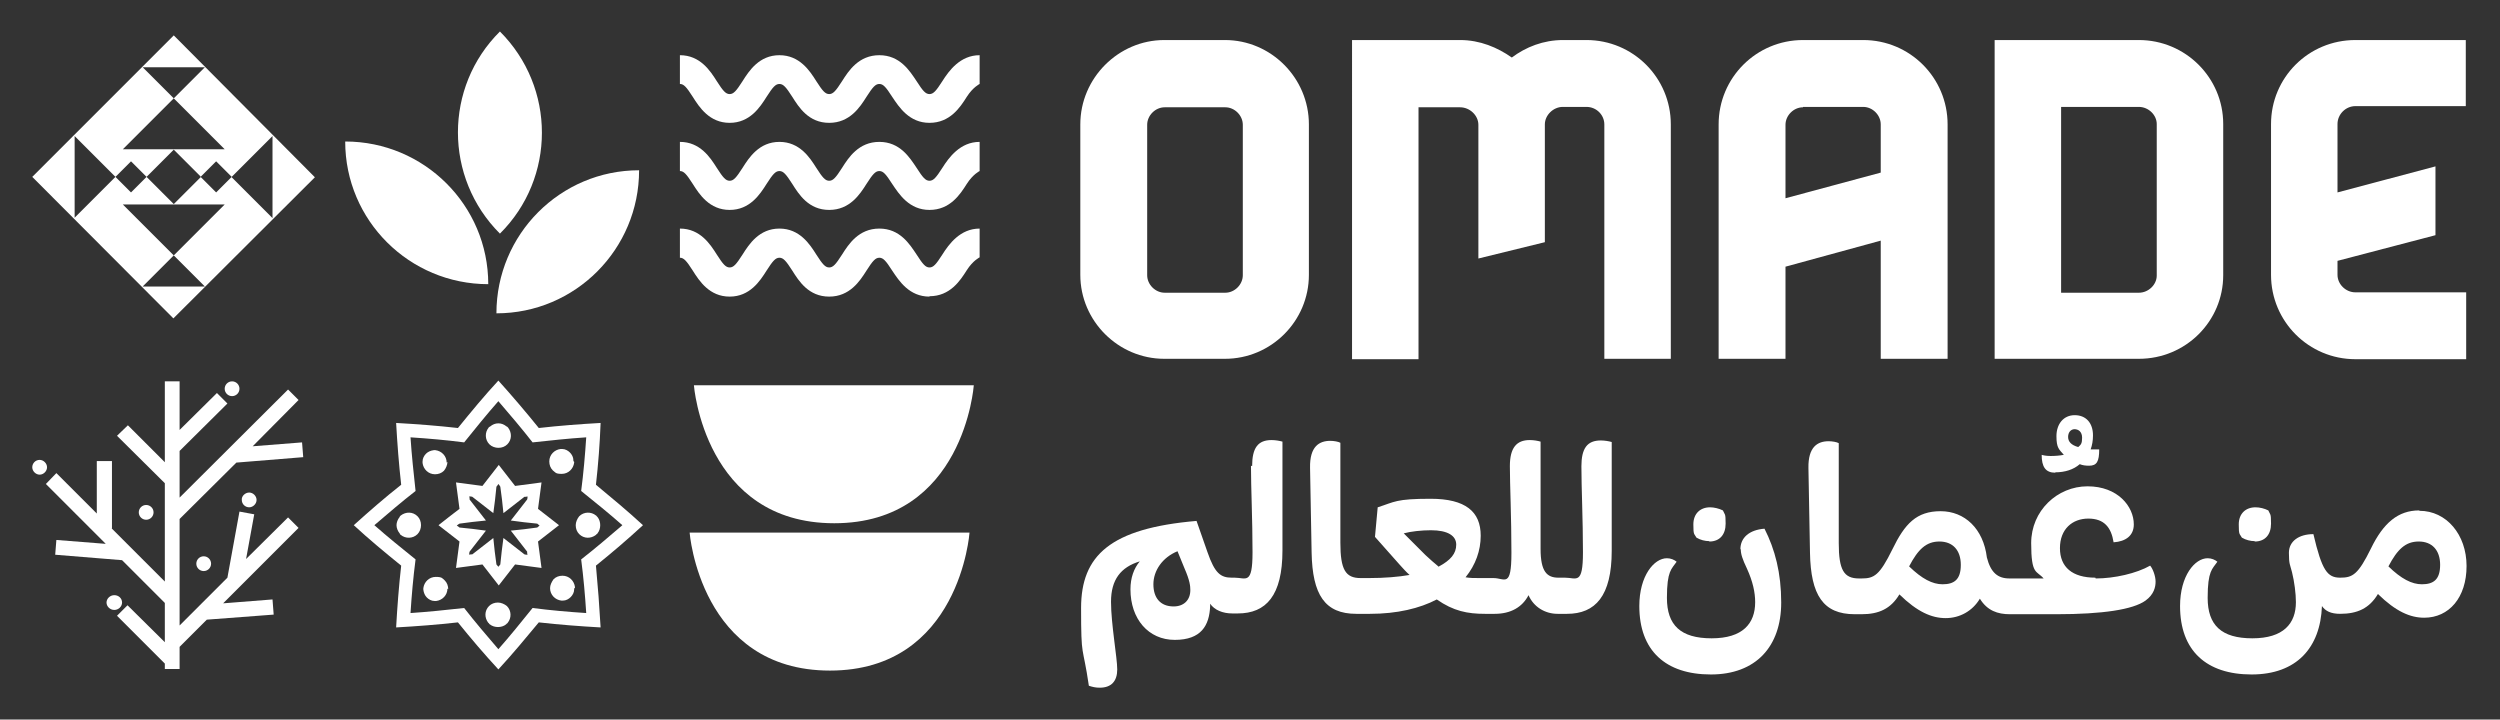 <?xml version="1.0" encoding="UTF-8"?>
<svg xmlns="http://www.w3.org/2000/svg" version="1.1" viewBox="0 0 643.1 185.1">
  <rect x="0" y="0" width="643.1" height="185.1" fill="#333333" stroke="none"/>
  <defs>
    <style>
      .cls-1 {
        fill-rule: evenodd;
      }

      .cls-1, .cls-2 {
        fill: #fff;
      }
    </style>
  </defs>
  <!-- Generator: Adobe Illustrator 28.7.9, SVG Export Plug-In . SVG Version: 1.2.0 Build 218)  -->
  <g>
    <g id="Layer_1">
      <g>
        <path class="cls-2" d="M315.1,10.3c11.9,0,21.6,9.8,21.6,21.7v38.7c0,11.9-9.7,21.6-21.6,21.6h-15.6c-11.8,0-21.6-9.7-21.6-21.6v-38.7c0-11.9,9.8-21.7,21.6-21.7,0,0,15.6,0,15.6,0ZM299.6,27.6c-2.4,0-4.5,2.1-4.5,4.5v38.7c0,2.4,2.1,4.5,4.5,4.5h15.6c2.4,0,4.5-2.1,4.5-4.5v-38.7c0-2.4-2.1-4.5-4.5-4.5,0,0-15.6,0-15.6,0Z"/>
        <path class="cls-2" d="M408.1,10.3c12,0,21.7,9.7,21.7,21.7v60.3h-17.1v-60.3c0-2.4-2-4.5-4.6-4.5h-6.1c-2.4,0-4.6,2.1-4.6,4.5v30.3l-17.1,4.2v-34.4c0-2.4-2.2-4.5-4.7-4.5h-10.7v64.8h-17.1V10.3h27.8c5.1,0,9.6,1.9,13.3,4.5,3.6-2.7,8.1-4.5,13.2-4.5h6.1Z"/>
        <path class="cls-2" d="M479.3,10.3c12,0,21.7,9.7,21.7,21.7v60.3h-17.2v-30.4l-24.5,6.7v23.7h-17.2v-60.3c0-12,9.7-21.7,21.7-21.7h15.5,0ZM463.8,27.6c-2.4,0-4.5,2.1-4.5,4.5v18.9l24.5-6.6v-12.4c0-2.4-2.1-4.5-4.5-4.5h-15.5Z"/>
        <path class="cls-2" d="M550.2,10.3c12,0,21.7,9.7,21.7,21.6v38.9c0,11.8-9.6,21.5-21.7,21.5h-37.1V10.3h37.1ZM530.2,75.3h20c2.5,0,4.6-2.1,4.6-4.4V31.9c0-2.3-2.1-4.4-4.6-4.4h-20s0,47.7,0,47.7Z"/>
        <path class="cls-2" d="M605.9,27.3c-2.5,0-4.6,2.1-4.6,4.6v17.6l25.2-6.7v17.7l-25.2,6.6v3.6c0,2.4,2.1,4.5,4.6,4.5h28.5v17.2h-28.5c-12,0-21.7-9.7-21.7-21.7V31.9c0-11.9,9.6-21.6,21.7-21.6h28.4v17h-28.4Z"/>
      </g>
      <g>
        <path class="cls-1" d="M128.6,8.1c14.4,14.4,14.4,37.7,0,52-14.4-14.4-14.4-37.7,0-52Z"/>
        <path class="cls-1" d="M164.4,43.8c0,20.3-16.4,36.8-36.7,36.8,0-20.3,16.4-36.8,36.7-36.8Z"/>
        <path class="cls-1" d="M88.8,36.4c20.3,0,36.8,16.4,36.8,36.7-20.3,0-36.8-16.4-36.8-36.7Z"/>
        <path class="cls-2" d="M250.5,99.1s-2.5,35.5-35.9,35.5-36.1-35.5-36.1-35.5c0,0,72.1,0,72.1,0Z"/>
        <path class="cls-2" d="M249.4,137s-2.5,35.5-35.9,35.5-36.1-35.5-36.1-35.5h72.1Z"/>
        <path class="cls-2" d="M44.7,9.1L8.3,45.5l36.3,36.4,36.4-36.3L44.7,9.1ZM36.7,17.3h16l-8,8,13.1,13.1h-26.2l13.1-13.1-8-8ZM19.2,35l10.5,10.5-10.5,10.5s0-21.1,0-21.1ZM33.7,41.5l4,4,7-7,7,7-7,7-7-7-4,4-4-4,4-4ZM52.7,73.7h-16l8-8-13.1-13.1h26.2l-13.1,13.1,8,8ZM55.6,49.5l-4-4,4-4,4,4-4,4ZM59.6,45.5l10.5-10.5v21.1l-10.5-10.5Z"/>
        <g>
          <path class="cls-2" d="M165.4,135.1c-3.9-3.6-8-7-12.1-10.4.6-5.3,1-10.6,1.2-15.9-5.3.3-10.6.7-15.9,1.3-3.3-4.1-6.8-8.2-10.4-12.2-3.6,3.9-7,8-10.4,12.2-5.3-.6-10.6-1-15.9-1.3.3,5.3.7,10.6,1.3,15.9-4.2,3.3-8.2,6.8-12.2,10.4,3.9,3.6,8,7,12.2,10.4-.6,5.3-1,10.6-1.3,15.9,5.3-.3,10.6-.7,15.9-1.3,3.3,4.1,6.8,8.2,10.4,12.1,3.6-3.9,7-8,10.4-12.1,5.3.6,10.6,1,15.9,1.3-.3-5.3-.7-10.6-1.2-15.9,4.1-3.3,8.2-6.8,12.1-10.4ZM137,156.4c-2.9,3.6-5.8,7.2-8.8,10.6-3-3.5-6-7-8.8-10.6-4.6.5-9.2,1-13.8,1.3.3-4.6.7-9.2,1.3-13.8-3.6-2.9-7.2-5.8-10.6-8.8,3.5-3,7-6,10.6-8.8-.5-4.6-1-9.2-1.3-13.8,4.6.3,9.2.7,13.8,1.3,2.9-3.6,5.8-7.2,8.8-10.6,3,3.5,6,7,8.8,10.6,4.6-.5,9.2-1,13.8-1.3-.3,4.6-.7,9.2-1.3,13.8,3.6,2.9,7.2,5.8,10.6,8.8-3.5,3-7,6-10.6,8.8.6,4.6,1,9.2,1.3,13.8-4.6-.3-9.2-.7-13.8-1.3Z"/>
          <path class="cls-2" d="M143.8,135.1c-1.8-1.4-3.6-2.8-5.4-4.2.3-2.3.6-4.5.9-6.8-2.3.3-4.6.6-6.8.9-1.4-1.8-2.8-3.6-4.2-5.4-1.4,1.8-2.8,3.6-4.2,5.4-2.3-.3-4.6-.6-6.8-.9.3,2.3.6,4.6.9,6.8-1.8,1.4-3.7,2.8-5.4,4.2,1.8,1.4,3.6,2.8,5.4,4.2-.3,2.3-.6,4.5-.9,6.8,2.3-.3,4.6-.6,6.8-.9,1.4,1.8,2.8,3.6,4.2,5.4,1.4-1.8,2.8-3.6,4.2-5.4,2.3.3,4.6.6,6.8.9-.3-2.3-.6-4.6-.9-6.8,1.8-1.4,3.6-2.8,5.4-4.2ZM131.4,136.5c1.4,1.8,2.8,3.6,4.2,5.4,0,.3,0,.6.1.8-.3,0-.5,0-.8-.1-1.8-1.4-3.6-2.8-5.4-4.2-.3,2.3-.6,4.5-.8,6.8-.2.2-.3.4-.5.6-.2-.2-.3-.4-.5-.6-.3-2.2-.6-4.5-.8-6.8-1.8,1.4-3.6,2.8-5.4,4.2-.3,0-.5,0-.8.1,0-.3,0-.6.1-.8,1.4-1.8,2.8-3.6,4.2-5.4-2.2-.3-4.5-.6-6.8-.8-.2-.2-.4-.3-.7-.5.2-.2.4-.3.7-.5,2.2-.3,4.5-.6,6.8-.8-1.4-1.8-2.8-3.6-4.2-5.4,0-.3,0-.6-.1-.8.3,0,.6,0,.8.1,1.8,1.4,3.6,2.8,5.4,4.2.3-2.2.6-4.5.8-6.8.2-.2.3-.4.5-.7.2.2.3.4.5.7.3,2.2.6,4.5.8,6.8,1.8-1.4,3.6-2.8,5.4-4.2.3,0,.5,0,.8-.1,0,.3,0,.6-.1.8-1.4,1.8-2.8,3.6-4.2,5.4,2.2.3,4.5.6,6.8.8.2.2.4.3.6.5-.2.2-.4.3-.6.5-2.2.3-4.5.6-6.8.8h0Z"/>
          <path class="cls-2" d="M115.1,118.8c0,.8-.4,1.7-.9,2.3-.6.6-1.4.9-2.3.9-1.7,0-3-1.3-3.2-2.9,0,0,0-.1,0-.2,0,0,0-.2,0-.2,0-.8.4-1.5.9-2,.5-.5,1.2-.8,2-.9,0,0,.2,0,.2,0,0,0,.2,0,.2,0,1.6.2,2.9,1.5,2.9,3.2h0Z"/>
          <path class="cls-2" d="M108.3,135.1c0,.8-.3,1.7-.9,2.3-1.2,1.2-3.1,1.2-4.3.2,0,0-.1,0-.2-.2,0,0,0-.1-.1-.2-.5-.6-.8-1.4-.8-2.1s.3-1.5.8-2.1c0,0,0-.1.1-.2,0,0,.1-.1.2-.2,1.3-1,3.1-1,4.3.2.6.6.9,1.4.9,2.3h0Z"/>
          <path class="cls-2" d="M115.1,151.4c0,1.7-1.3,3-2.9,3.2,0,0-.1,0-.2,0s-.2,0-.2,0c-.8,0-1.5-.4-2-.9-.5-.5-.8-1.2-.9-2,0,0,0-.1,0-.2,0,0,0-.2,0-.2.2-1.6,1.5-2.9,3.2-2.9s1.7.4,2.3.9c.6.6.9,1.4.9,2.3h0Z"/>
          <path class="cls-2" d="M130.6,160.2c0,0,0,.1-.2.2s-.1.1-.2.2c-.6.5-1.4.7-2.1.7s-1.5-.2-2.1-.7c0,0-.1,0-.2-.2,0,0,0-.1-.2-.2-1-1.3-1-3.1.2-4.3.6-.6,1.4-.9,2.3-.9.8,0,1.7.4,2.3.9,1.2,1.2,1.2,3.1.2,4.3h0Z"/>
          <path class="cls-2" d="M147.7,151.4c0,0,0,.2,0,.2,0,.8-.4,1.5-.9,2-.5.5-1.2.9-2,.9,0,0-.1,0-.2,0s-.2,0-.2,0c-1.6-.2-2.9-1.5-2.9-3.2,0-.8.4-1.6.9-2.3.6-.6,1.4-.9,2.3-.9,1.7,0,3,1.3,3.2,2.9,0,0,0,.1,0,.2h0Z"/>
          <path class="cls-2" d="M154.4,135.1c0,.7-.2,1.5-.7,2.1,0,0,0,.1-.2.2s-.1.1-.2.2c-1.3,1-3.1,1-4.3-.2-.6-.6-.9-1.4-.9-2.3,0-.8.4-1.7.9-2.3,1.2-1.2,3.1-1.2,4.3-.2,0,0,.1,0,.2.2,0,0,.1.1.2.2.5.6.7,1.4.7,2.1h0Z"/>
          <path class="cls-2" d="M147.7,118.8c0,0,0,.2,0,.2-.2,1.6-1.5,2.9-3.2,2.9s-1.6-.4-2.3-.9c-.6-.6-.9-1.4-.9-2.3,0-1.7,1.3-3,2.9-3.2,0,0,.1,0,.2,0,0,0,.2,0,.2,0,.8,0,1.5.4,2,.9.5.5.9,1.2.9,2,0,0,0,.2,0,.2h0Z"/>
          <path class="cls-2" d="M130.5,114.3c-.6.6-1.4.9-2.3.9-.8,0-1.7-.3-2.3-.9-1.2-1.2-1.2-3.1-.2-4.3,0,0,0-.1.2-.2,0,0,.1,0,.2-.1.6-.5,1.3-.8,2.1-.8s1.5.3,2.1.8c0,0,.1,0,.2.1,0,0,.1.1.2.2,1,1.3,1,3.1-.2,4.3h0Z"/>
        </g>
        <g>
          <path class="cls-2" d="M239.1,54c-5.2,0-7.8-4-9.6-6.7-1.6-2.5-2.3-3.3-3.3-3.3s-1.7.8-3.3,3.3c-1.7,2.7-4.3,6.7-9.6,6.7s-7.8-4-9.5-6.7c-1.6-2.5-2.3-3.3-3.3-3.3s-1.7.8-3.3,3.3c-1.7,2.7-4.3,6.7-9.5,6.7s-7.8-4-9.5-6.7c-1.6-2.5-2.3-3.3-3.3-3.3v-7.5c5.2,0,7.8,4,9.5,6.7,1.6,2.5,2.3,3.3,3.3,3.3s1.7-.8,3.3-3.3c1.7-2.7,4.3-6.7,9.5-6.7s7.8,4,9.5,6.7c1.6,2.5,2.3,3.3,3.3,3.3s1.7-.8,3.3-3.3c1.7-2.7,4.3-6.7,9.6-6.7s7.8,4,9.6,6.7c1.6,2.5,2.3,3.3,3.3,3.3s1.7-.8,3.3-3.3c1.7-2.7,4.6-6.7,9.6-6.7v7.5s-1.7.8-3.3,3.3c-1.7,2.7-4.3,6.7-9.6,6.7h0Z"/>
          <path class="cls-2" d="M239.1,76.3c-5.2,0-7.8-4-9.6-6.7-1.6-2.5-2.3-3.3-3.3-3.3s-1.7.8-3.3,3.3c-1.7,2.7-4.3,6.7-9.6,6.7s-7.8-4-9.5-6.7c-1.6-2.5-2.3-3.3-3.3-3.3s-1.7.8-3.3,3.3c-1.7,2.7-4.3,6.7-9.5,6.7s-7.8-4-9.5-6.7c-1.6-2.5-2.3-3.3-3.3-3.3v-7.5c5.2,0,7.8,4,9.5,6.7,1.6,2.5,2.3,3.3,3.3,3.3s1.7-.8,3.3-3.3c1.7-2.7,4.3-6.7,9.5-6.7s7.8,4,9.5,6.7c1.6,2.5,2.3,3.3,3.3,3.3s1.7-.8,3.3-3.3c1.7-2.7,4.3-6.7,9.6-6.7s7.8,4,9.6,6.7c1.6,2.5,2.3,3.3,3.3,3.3s1.7-.8,3.3-3.3c1.7-2.7,4.6-6.7,9.6-6.7v7.4s-1.7.8-3.3,3.3c-1.7,2.7-4.3,6.7-9.6,6.7h0Z"/>
        </g>
        <path class="cls-2" d="M239.1,31.6c-5.2,0-7.8-4-9.6-6.7-1.6-2.5-2.3-3.3-3.3-3.3s-1.7.8-3.3,3.3c-1.7,2.7-4.3,6.7-9.6,6.7s-7.8-4-9.5-6.7c-1.6-2.5-2.3-3.3-3.3-3.3s-1.7.8-3.3,3.3c-1.7,2.7-4.3,6.7-9.5,6.7s-7.8-4-9.5-6.7c-1.6-2.5-2.3-3.3-3.3-3.3v-7.4c5.2,0,7.8,4,9.5,6.7,1.6,2.5,2.3,3.3,3.3,3.3s1.7-.8,3.3-3.3c1.7-2.7,4.3-6.7,9.5-6.7s7.8,4,9.5,6.7c1.6,2.5,2.3,3.3,3.3,3.3s1.7-.8,3.3-3.3c1.7-2.7,4.3-6.7,9.6-6.7s7.8,4,9.6,6.7c1.6,2.5,2.3,3.3,3.3,3.3s1.7-.8,3.3-3.3c1.7-2.7,4.6-6.7,9.6-6.7v7.4s-1.7.8-3.3,3.3c-1.7,2.7-4.3,6.7-9.6,6.7h0Z"/>
        <g>
          <polygon class="cls-2" points="74.1 133.1 63.3 143.8 65.4 132.3 61.6 131.6 58.5 148.6 58.5 148.6 46.2 160.9 46.2 133.5 60.8 119 78 117.6 77.7 113.8 65 114.8 76.8 102.9 74.1 100.2 46.2 128 46.2 116 46.2 116 58.5 103.8 55.8 101.1 46.2 110.6 46.2 98.1 42.4 98.1 42.4 118.9 32.9 109.4 30.1 112.1 42.4 124.3 42.4 149.6 28.7 135.9 28.8 135.9 28.8 118.6 24.9 118.6 24.9 132.1 14.5 121.7 11.8 124.5 27.2 139.9 14.5 138.9 14.2 142.7 31.4 144.1 42.4 155.1 42.4 165.2 32.8 155.7 30.1 158.4 42.4 170.7 42.4 170.7 42.4 172.1 46.2 172.1 46.2 166.4 53.2 159.4 70.4 158.1 70.1 154.2 57.4 155.2 76.8 135.8 74.1 133.1"/>
          <path class="cls-2" d="M62.2,128.6c0,1.1.9,1.9,1.9,1.9s1.9-.9,1.9-1.9-.9-1.9-1.9-1.9-2,.9-1.9,1.9Z"/>
          <circle class="cls-2" cx="59.7" cy="100" r="1.9"/>
          <circle class="cls-2" cx="52.4" cy="145" r="1.9"/>
          <path class="cls-2" d="M31.4,155c0-1.1-.9-1.9-2-1.9s-2,.9-2,1.9.9,1.9,2,1.9,2-.9,2-1.9Z"/>
          <circle class="cls-2" cx="37.6" cy="131.8" r="1.9"/>
          <path class="cls-2" d="M10.2,118.3c-1.1,0-1.9.9-1.9,1.9s.9,1.9,1.9,1.9,1.9-.9,1.9-1.9-.9-1.9-1.9-1.9Z"/>
        </g>
      </g>
      <g>
        <path class="cls-2" d="M321.8,119.8c0,5.8.4,13.8.4,22.3s-1.7,6.5-4.6,6.5h-.7s0,0,0,0c0,0,0,0,0,0-2.9,0-4.4-1.1-6.3-6.6l-2.8-8c-22.2,1.9-29.7,8.9-29.7,22.4s.4,9.1,2,20c.9.3,1.7.5,2.8.5,3,0,4.5-1.7,4.5-4.7s-1.6-11.7-1.6-17.4,2.5-8.9,7.4-10.4c-1.5,1.8-2.4,4.2-2.4,7.2,0,7.6,4.6,13,11.4,13s8.9-3.7,9.1-8.7v-.6c1.1,1.6,3.2,2.5,5.7,2.5s0,0,0,0,0,0,0,0h1.4c7.3,0,11.5-4.6,11.5-16.2v-28c-.7-.2-1.8-.4-2.8-.4-3.5,0-5,2-5,6.7ZM301.9,156c-3.4,0-5.2-2.2-5.2-5.7s2.3-6.9,6.2-8.5l1.8,4.4c1.4,3.2,1.5,4.6,1.5,5.6,0,2.6-1.7,4.2-4.3,4.2Z"/>
        <path class="cls-2" d="M406.8,119.8c0,5.8.4,13.8.4,22.3s-1.7,6.5-4.6,6.5h-.7s0,0,0,0,0,0,0,0h-1c-3,0-4.6-1.6-4.6-7.4v-27.6c-.7-.2-1.7-.4-2.8-.4-3.4,0-5.1,2-5.1,6.7s.4,13.1.4,22.3-1.7,6.5-4.6,6.5h-3.6c-1.4,0-2.5,0-3.6-.2,2.6-3.2,3.9-6.9,3.9-10.7,0-6.2-3.9-9.5-12.9-9.5s-9.2.8-13.6,2.2l-.7,7.6,6.3,7.1c.9,1,1.7,1.9,2.6,2.7-2.9.5-6.4.8-10.5.8h-1.4s0,0,0,0c0,0,0,0,0,0h-.7c-3.9,0-5.2-2.2-5.2-9.1v-25.7c-.5-.3-1.7-.5-2.6-.5-2.8,0-5.3,1.4-5.2,6.9l.4,21.8c.2,10.9,3.4,15.8,11.5,15.8h1.8s0,0,0,0c0,0,0,0,0,0h1.7c7,0,12.8-1.4,17.2-3.7,4.3,3,7.9,3.7,12.4,3.7h2.5c4.1,0,7.1-1.7,8.7-4.8,1.3,3,4.2,4.8,7.5,4.8h1s0,0,0,0,0,0,0,0h1.4c7.3,0,11.5-4.6,11.5-16.2v-28c-.7-.2-1.8-.4-2.8-.4-3.5,0-5,2-5,6.7ZM370,145.7c-1-.8-2.1-1.8-3.3-2.9l-5.6-5.6c1.8-.5,4.6-.8,7-.8,4.3,0,6.5,1.4,6.5,3.7s-1.4,4-4.6,5.7Z"/>
        <path class="cls-2" d="M439.7,139.3c2.7,0,4.2-1.8,4.2-4.6s-.2-2.2-.7-3.4c-1-.5-2.3-.8-3.3-.8-2.5,0-4.3,1.6-4.3,4.4s.2,2.3.8,3.4c1,.6,2.2.9,3.3.9Z"/>
        <path class="cls-2" d="M447.8,141.3c0,1.2.4,2.5,1.6,5,1.5,3.3,2.1,6.1,2.1,8.6,0,5.5-3.2,9.3-11.2,9.3s-11.5-3.4-11.5-10.4,1.2-7.4,2.5-9.3c-.6-.5-1.5-.9-2.5-.9-3.3,0-7.1,4.5-7.1,12.3,0,11.5,6.8,17.6,18.4,17.6s18.1-7.2,18.1-18.5h0c0-7.6-1.6-13.7-4.3-19-3.9.3-6.2,2.3-6.2,5.3Z"/>
        <path class="cls-2" d="M528.7,121.5c2.5,0,4.7-.7,6.3-2.1.7.3,1.5.4,2.4.4,2,0,2.6-1.1,2.6-4.2-.8,0-1.5,0-2.2,0,.4-1.1.6-2.3.6-3.6,0-3.2-1.8-5.2-4.7-5.2s-4.7,2.3-4.7,5.4.7,3.4,1.9,4.8c-1,.2-2.2.3-3.4.3s-2-.2-2.3-.3c0,3.1,1,4.6,3.5,4.6ZM533.6,110.4c1.1,0,2,.7,2,2.2s-.3,1.8-1,2.4c-1.8-.5-2.6-1.4-2.6-2.6s.7-2,1.7-2Z"/>
        <path class="cls-2" d="M539,148.6c-5.9,0-9.1-2.7-9.1-7.6s3.2-7.6,7.3-7.6,5.9,2.3,6.5,6.1c3.1-.2,5.2-1.7,5.2-4.6,0-4.6-4.1-9.8-11.9-9.8s-14.5,6.3-14.5,14.6,1.4,7,3.2,9.1h-7s0,0,0,0c0,0,0,0,0,0h-1.8c-3,0-4.8-1.5-5.8-5.4-.9-7.4-5.7-11.9-11.9-11.9s-9.2,3.2-12.4,9.8c-3.3,6.7-4.7,7.5-7.9,7.5s0,0,0,0c0,0,0,0,0,0h-.7c-3.9,0-5.2-2.2-5.2-9.1v-25.7c-.5-.3-1.7-.5-2.6-.5-2.8,0-5.3,1.4-5.2,6.9l.4,21.8c.2,10.9,3.4,15.8,11.5,15.8h1.8s0,0,0,0c0,0,0,0,0,0,4.4,0,7.5-1.4,9.7-5.1,4.6,4.5,8.3,6.1,11.9,6.1s6.9-1.8,8.8-5c1.9,3.1,4.6,4,7.7,4h1.8s0,0,0,0c0,0,0,0,0,0h10.2c11.9,0,19.7-1.2,22.9-3.5,2.2-1.6,2.6-3.5,2.6-4.9s-.7-3.3-1.4-4.1c-3.5,2-9.2,3.3-14,3.3ZM499.7,150.3c-2.6,0-5.3-1.4-8.6-4.6,2.3-4.4,4.4-6.4,7.8-6.4s5.5,2.2,5.5,6-1.7,5-4.7,5Z"/>
        <path class="cls-2" d="M580,139.3c2.7,0,4.2-1.8,4.2-4.6s-.2-2.2-.7-3.4c-1-.5-2.2-.8-3.3-.8-2.5,0-4.3,1.6-4.3,4.4s.2,2.3.8,3.4c1,.6,2.2.9,3.3.9Z"/>
        <path class="cls-2" d="M622.3,131.3c-5.4,0-9.2,3.2-12.4,9.8-3.3,6.7-4.7,7.5-7.9,7.5s0,0,0,0c0,0,0,0,0,0-3.3,0-4.7-1.8-6.9-11.2-3.7,0-6.3,1.8-6.3,4.8s.3,3,.8,5c.6,2.4,1,5.5,1,7.7,0,5.5-3.2,9.3-11.2,9.3s-11.5-3.4-11.5-10.4,1.2-7.4,2.5-9.3c-.6-.5-1.5-.9-2.5-.9-3.3,0-7.1,4.5-7.1,12.3,0,11.5,6.8,17.6,18.4,17.6s17.7-6.9,18.1-17.6c.9,1.3,2.3,2,4.7,2s0,0,0,0c0,0,0,0,0,0,4.4,0,7.5-1.4,9.7-5.1,4.6,4.5,8.3,6.1,11.9,6.1,6.4,0,10.9-5.2,10.9-13.3s-5.2-14.2-12.1-14.2ZM596.4,154.9c0,0,0,0,.2,0h-.2ZM623,150.3c-2.6,0-5.3-1.4-8.6-4.6,2.3-4.4,4.4-6.4,7.8-6.4s5.5,2.2,5.5,6-1.7,5-4.7,5Z"/>
      </g>
    </g>
  </g>
</svg>